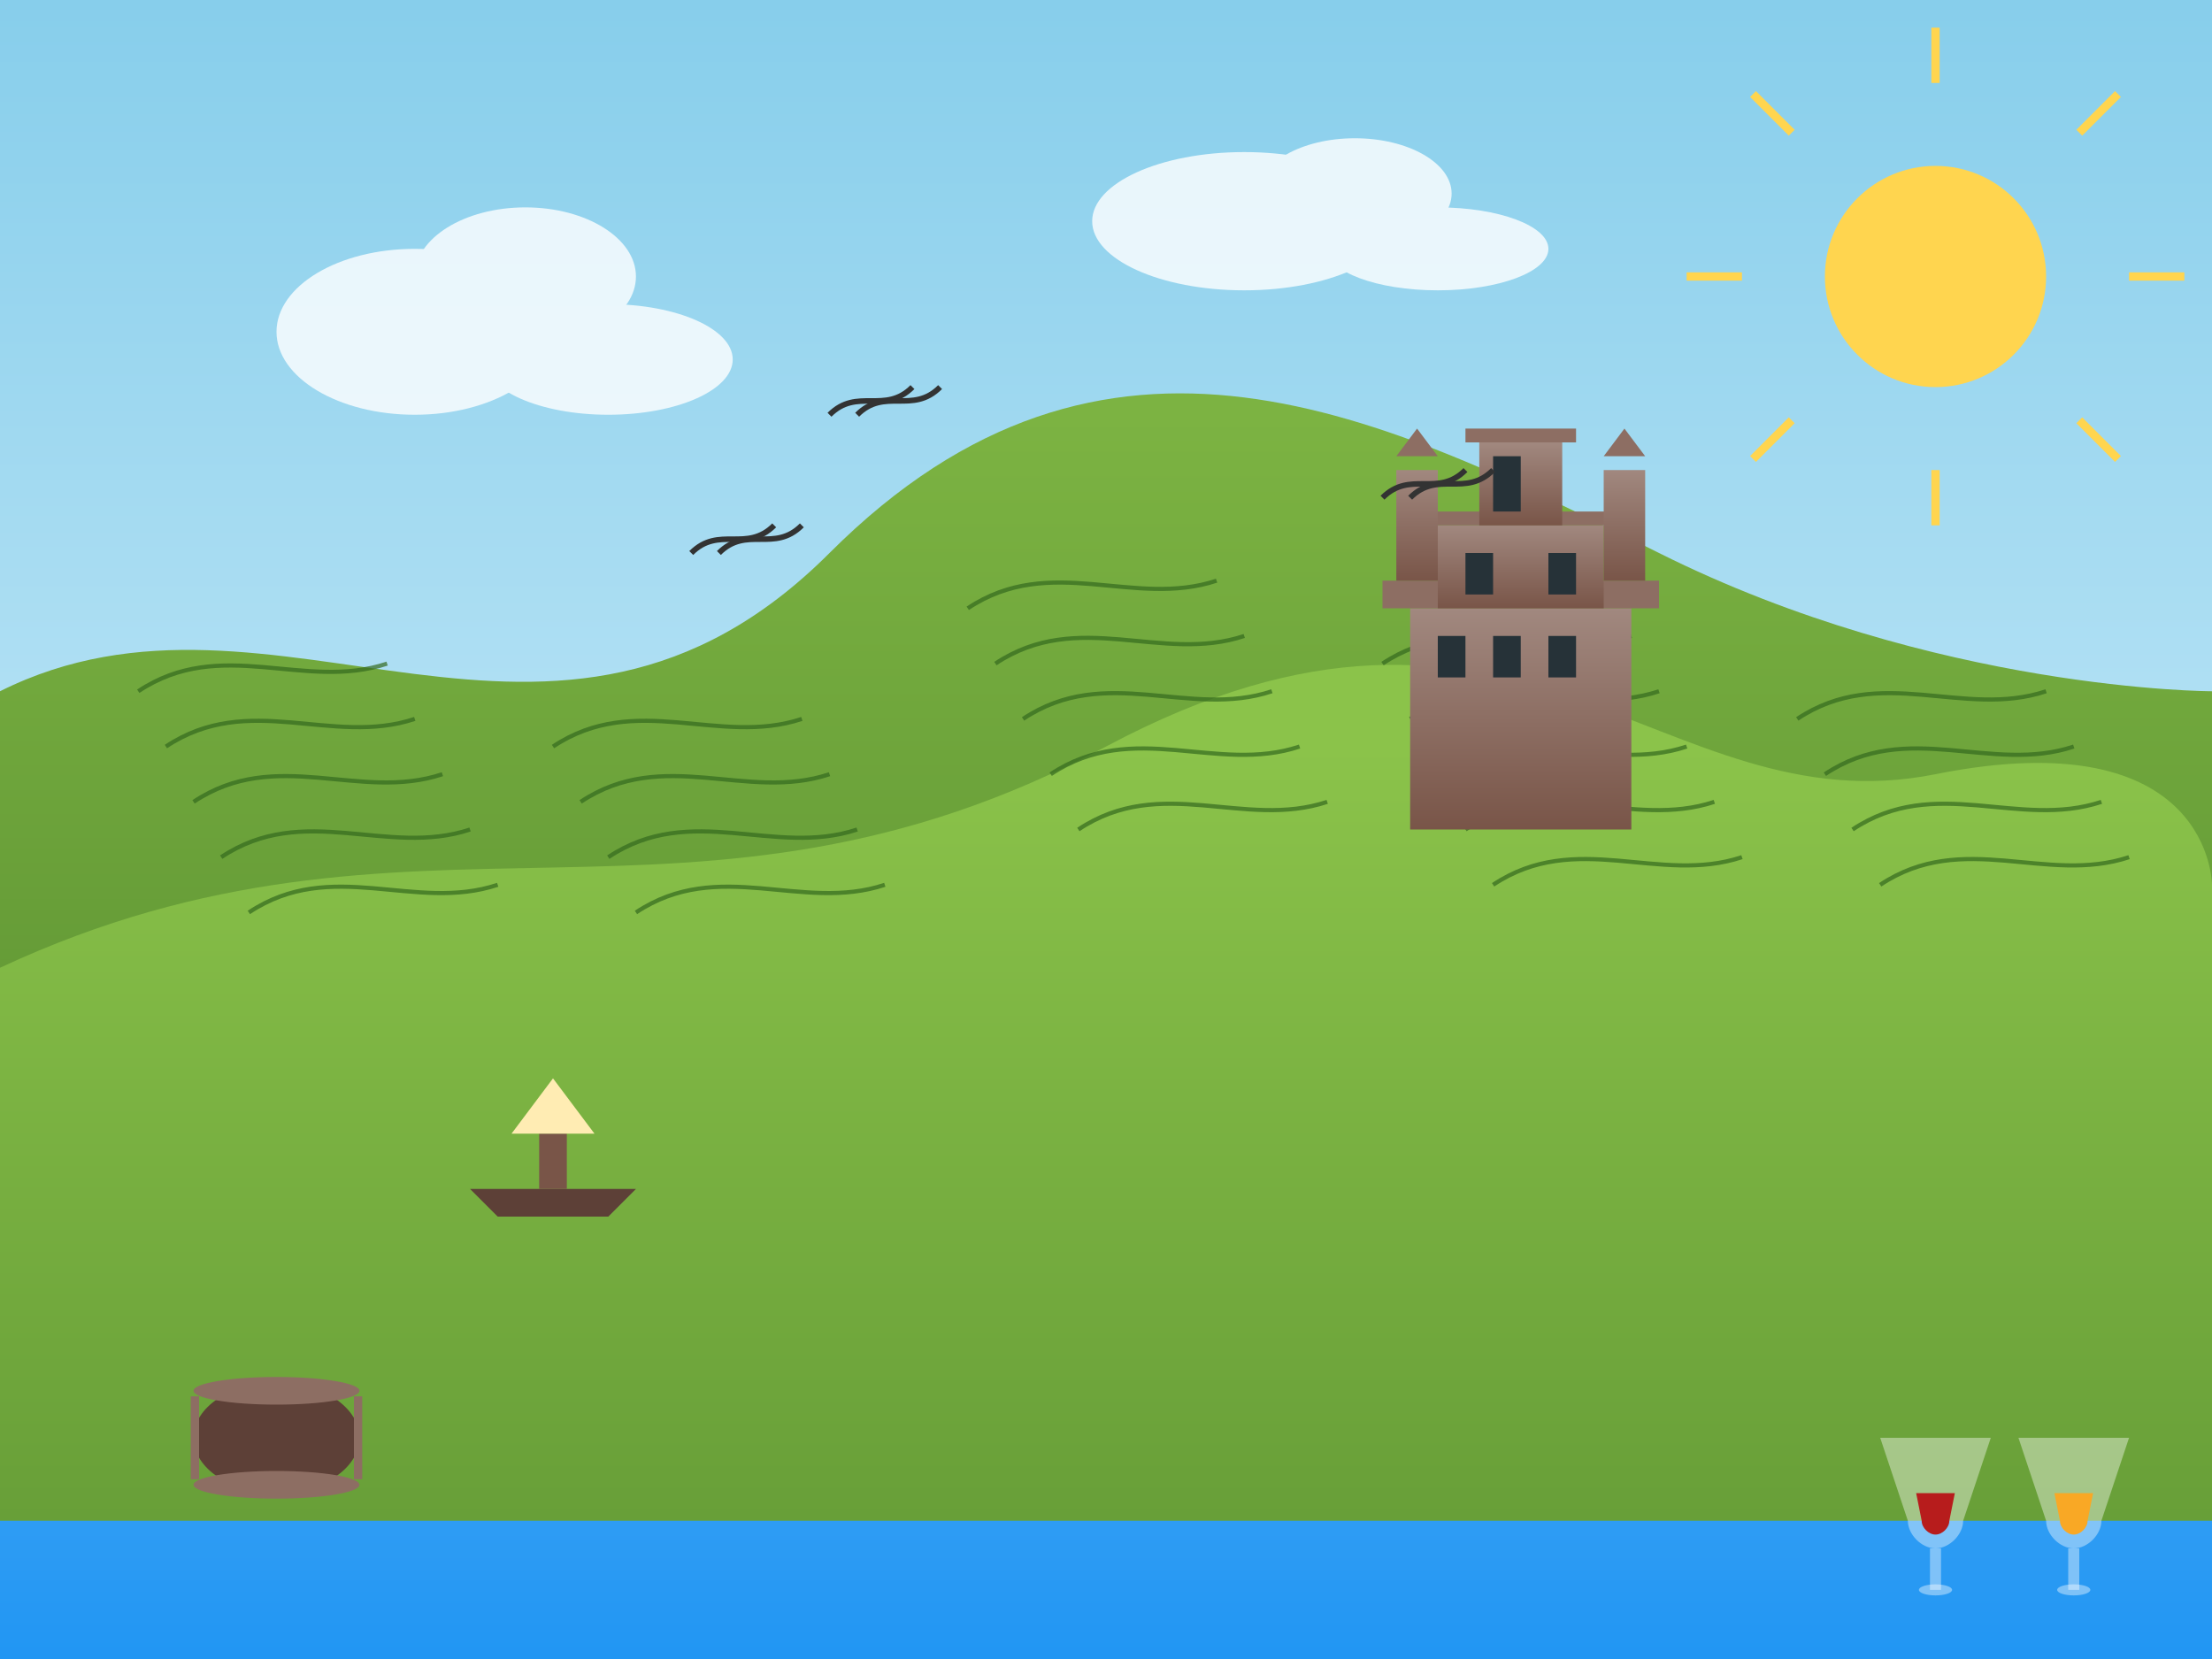<?xml version="1.0" encoding="UTF-8"?>
<svg width="800" height="600" viewBox="0 0 800 600" xmlns="http://www.w3.org/2000/svg">
  <rect x="0" y="0" width="800" height="600" fill="#808080" stroke="none"/>
  <!-- Фон - виноградники на холмах -->
  <defs>
    <linearGradient id="sky" x1="0%" y1="0%" x2="0%" y2="100%">
      <stop offset="0%" stop-color="#87CEEB" />
      <stop offset="100%" stop-color="#E6F7FF" />
    </linearGradient>
    <linearGradient id="hill1" x1="0%" y1="0%" x2="0%" y2="100%">
      <stop offset="0%" stop-color="#7CB342" />
      <stop offset="100%" stop-color="#558B2F" />
    </linearGradient>
    <linearGradient id="hill2" x1="0%" y1="0%" x2="0%" y2="100%">
      <stop offset="0%" stop-color="#8BC34A" />
      <stop offset="100%" stop-color="#689F38" />
    </linearGradient>
    <linearGradient id="river" x1="0%" y1="0%" x2="0%" y2="100%">
      <stop offset="0%" stop-color="#64B5F6" />
      <stop offset="100%" stop-color="#2196F3" />
    </linearGradient>
    <linearGradient id="castle" x1="0%" y1="0%" x2="0%" y2="100%">
      <stop offset="0%" stop-color="#A1887F" />
      <stop offset="100%" stop-color="#795548" />
    </linearGradient>
  </defs>
  
  <!-- Небо -->
  <rect width="800" height="600" fill="url(#sky)" />
  
  <!-- Река Рейн/Мозель -->
  <path d="M0,400 C200,350 400,450 600,380 S800,400 800,400 L800,600 L0,600 Z" fill="url(#river)" />
  
  <!-- Холмы с виноградниками -->
  <path d="M0,250 C100,200 200,300 300,200 S500,150 600,200 S800,250 800,250 L800,500 L0,500 Z" fill="url(#hill1)" />
  <path d="M0,350 C150,280 250,350 400,270 S600,300 700,280 S800,320 800,320 L800,550 L0,550 Z" fill="url(#hill2)" />
  
  <!-- Виноградники (ряды) на холмах -->
  <g stroke="#33691E" stroke-width="1.5" opacity="0.7">
    <!-- Ряды винограда на первом холме -->
    <path d="M50,250 C80,230 110,250 140,240" fill="none" />
    <path d="M60,270 C90,250 120,270 150,260" fill="none" />
    <path d="M70,290 C100,270 130,290 160,280" fill="none" />
    <path d="M80,310 C110,290 140,310 170,300" fill="none" />
    <path d="M90,330 C120,310 150,330 180,320" fill="none" />
    
    <path d="M200,270 C230,250 260,270 290,260" fill="none" />
    <path d="M210,290 C240,270 270,290 300,280" fill="none" />
    <path d="M220,310 C250,290 280,310 310,300" fill="none" />
    <path d="M230,330 C260,310 290,330 320,320" fill="none" />
    
    <path d="M350,220 C380,200 410,220 440,210" fill="none" />
    <path d="M360,240 C390,220 420,240 450,230" fill="none" />
    <path d="M370,260 C400,240 430,260 460,250" fill="none" />
    <path d="M380,280 C410,260 440,280 470,270" fill="none" />
    <path d="M390,300 C420,280 450,300 480,290" fill="none" />
    
    <path d="M500,240 C530,220 560,240 590,230" fill="none" />
    <path d="M510,260 C540,240 570,260 600,250" fill="none" />
    <path d="M520,280 C550,260 580,280 610,270" fill="none" />
    <path d="M530,300 C560,280 590,300 620,290" fill="none" />
    <path d="M540,320 C570,300 600,320 630,310" fill="none" />
    
    <path d="M650,260 C680,240 710,260 740,250" fill="none" />
    <path d="M660,280 C690,260 720,280 750,270" fill="none" />
    <path d="M670,300 C700,280 730,300 760,290" fill="none" />
    <path d="M680,320 C710,300 740,320 770,310" fill="none" />
  </g>
  
  <!-- Замок на Рейне -->
  <g transform="translate(550, 300)">
    <rect x="-40" y="-80" width="80" height="80" fill="url(#castle)" />
    <rect x="-50" y="-90" width="100" height="10" fill="#8D6E63" />
    <rect x="-30" y="-110" width="60" height="30" fill="url(#castle)" />
    <rect x="-35" y="-115" width="70" height="5" fill="#8D6E63" />
    <rect x="-15" y="-140" width="30" height="30" fill="url(#castle)" />
    <rect x="-20" y="-145" width="40" height="5" fill="#8D6E63" />
    <!-- Башни -->
    <rect x="-45" y="-130" width="15" height="40" fill="url(#castle)" />
    <path d="M-45,-135 L-37.5,-145 L-30,-135 Z" fill="#8D6E63" />
    <rect x="30" y="-130" width="15" height="40" fill="url(#castle)" />
    <path d="M30,-135 L37.5,-145 L45,-135 Z" fill="#8D6E63" />
    <!-- Окна -->
    <rect x="-30" y="-70" width="10" height="15" fill="#263238" />
    <rect x="-10" y="-70" width="10" height="15" fill="#263238" />
    <rect x="10" y="-70" width="10" height="15" fill="#263238" />
    <rect x="-20" y="-100" width="10" height="15" fill="#263238" />
    <rect x="10" y="-100" width="10" height="15" fill="#263238" />
    <rect x="-10" y="-135" width="10" height="20" fill="#263238" />
  </g>
  
  <!-- Лодка на реке -->
  <g transform="translate(200, 430)">
    <path d="M-30,0 L30,0 L20,10 L-20,10 Z" fill="#5D4037" />
    <rect x="-5" y="-20" width="10" height="20" fill="#795548" />
    <path d="M-15,-20 L15,-20 L0,-40 Z" fill="#FFECB3" />
  </g>
  
  <!-- Винные бочки и бокалы -->
  <g transform="translate(100, 520)">
    <ellipse cx="0" cy="0" rx="30" ry="20" fill="#5D4037" />
    <ellipse cx="0" cy="-17" rx="30" ry="5" fill="#8D6E63" />
    <ellipse cx="0" cy="17" rx="30" ry="5" fill="#8D6E63" />
    <rect x="-31" y="-15" width="3" height="30" fill="#8D6E63" />
    <rect x="28" y="-15" width="3" height="30" fill="#8D6E63" />
  </g>
  
  <g transform="translate(700, 550)">
    <!-- Бокал с красным вином -->
    <path d="M-20,-30 L-10,0 C-10,5 -5,10 0,10 C5,10 10,5 10,0 L20,-30 Z" fill="#FFFFFF" opacity="0.4" />
    <path d="M-7,-10 L-5,0 C-5,2.5 -2.5,5 0,5 C2.5,5 5,2.5 5,0 L7,-10 Z" fill="#B71C1C" />
    <rect x="-2" y="10" width="4" height="15" fill="#FFFFFF" opacity="0.4" />
    <ellipse cx="0" cy="25" rx="6" ry="2" fill="#FFFFFF" opacity="0.4" />
    
    <!-- Бокал с белым вином -->
    <path d="M30,-30 L40,0 C40,5 45,10 50,10 C55,10 60,5 60,0 L70,-30 Z" fill="#FFFFFF" opacity="0.4" />
    <path d="M43,-10 L45,0 C45,2.5 47.5,5 50,5 C52.5,5 55,2.5 55,0 L57,-10 Z" fill="#F9A825" />
    <rect x="48" y="10" width="4" height="15" fill="#FFFFFF" opacity="0.4" />
    <ellipse cx="50" cy="25" rx="6" ry="2" fill="#FFFFFF" opacity="0.4" />
  </g>
  
  <!-- Солнце -->
  <circle cx="700" cy="100" r="40" fill="#FFD54F" />
  <g stroke="#FFD54F" stroke-width="3">
    <line x1="700" y1="30" x2="700" y2="10" />
    <line x1="700" y1="190" x2="700" y2="170" />
    <line x1="630" y1="100" x2="610" y2="100" />
    <line x1="790" y1="100" x2="770" y2="100" />
    <line x1="648" y1="48" x2="634" y2="34" />
    <line x1="766" y1="166" x2="752" y2="152" />
    <line x1="648" y1="152" x2="634" y2="166" />
    <line x1="766" y1="34" x2="752" y2="48" />
  </g>
  
  <!-- Облака -->
  <g fill="#FFFFFF" opacity="0.8">
    <ellipse cx="150" cy="120" rx="50" ry="30" />
    <ellipse cx="190" cy="100" rx="40" ry="25" />
    <ellipse cx="220" cy="130" rx="45" ry="20" />
    
    <ellipse cx="450" cy="80" rx="55" ry="25" />
    <ellipse cx="490" cy="70" rx="35" ry="20" />
    <ellipse cx="520" cy="90" rx="40" ry="15" />
  </g>
  
  <!-- Птицы -->
  <g stroke="#333333" stroke-width="2" fill="none">
    <path d="M300,150 C310,140 320,150 330,140" />
    <path d="M310,150 C320,140 330,150 340,140" />
    
    <path d="M500,180 C510,170 520,180 530,170" />
    <path d="M510,180 C520,170 530,180 540,170" />
    
    <path d="M250,200 C260,190 270,200 280,190" />
    <path d="M260,200 C270,190 280,200 290,190" />
  </g>
</svg>